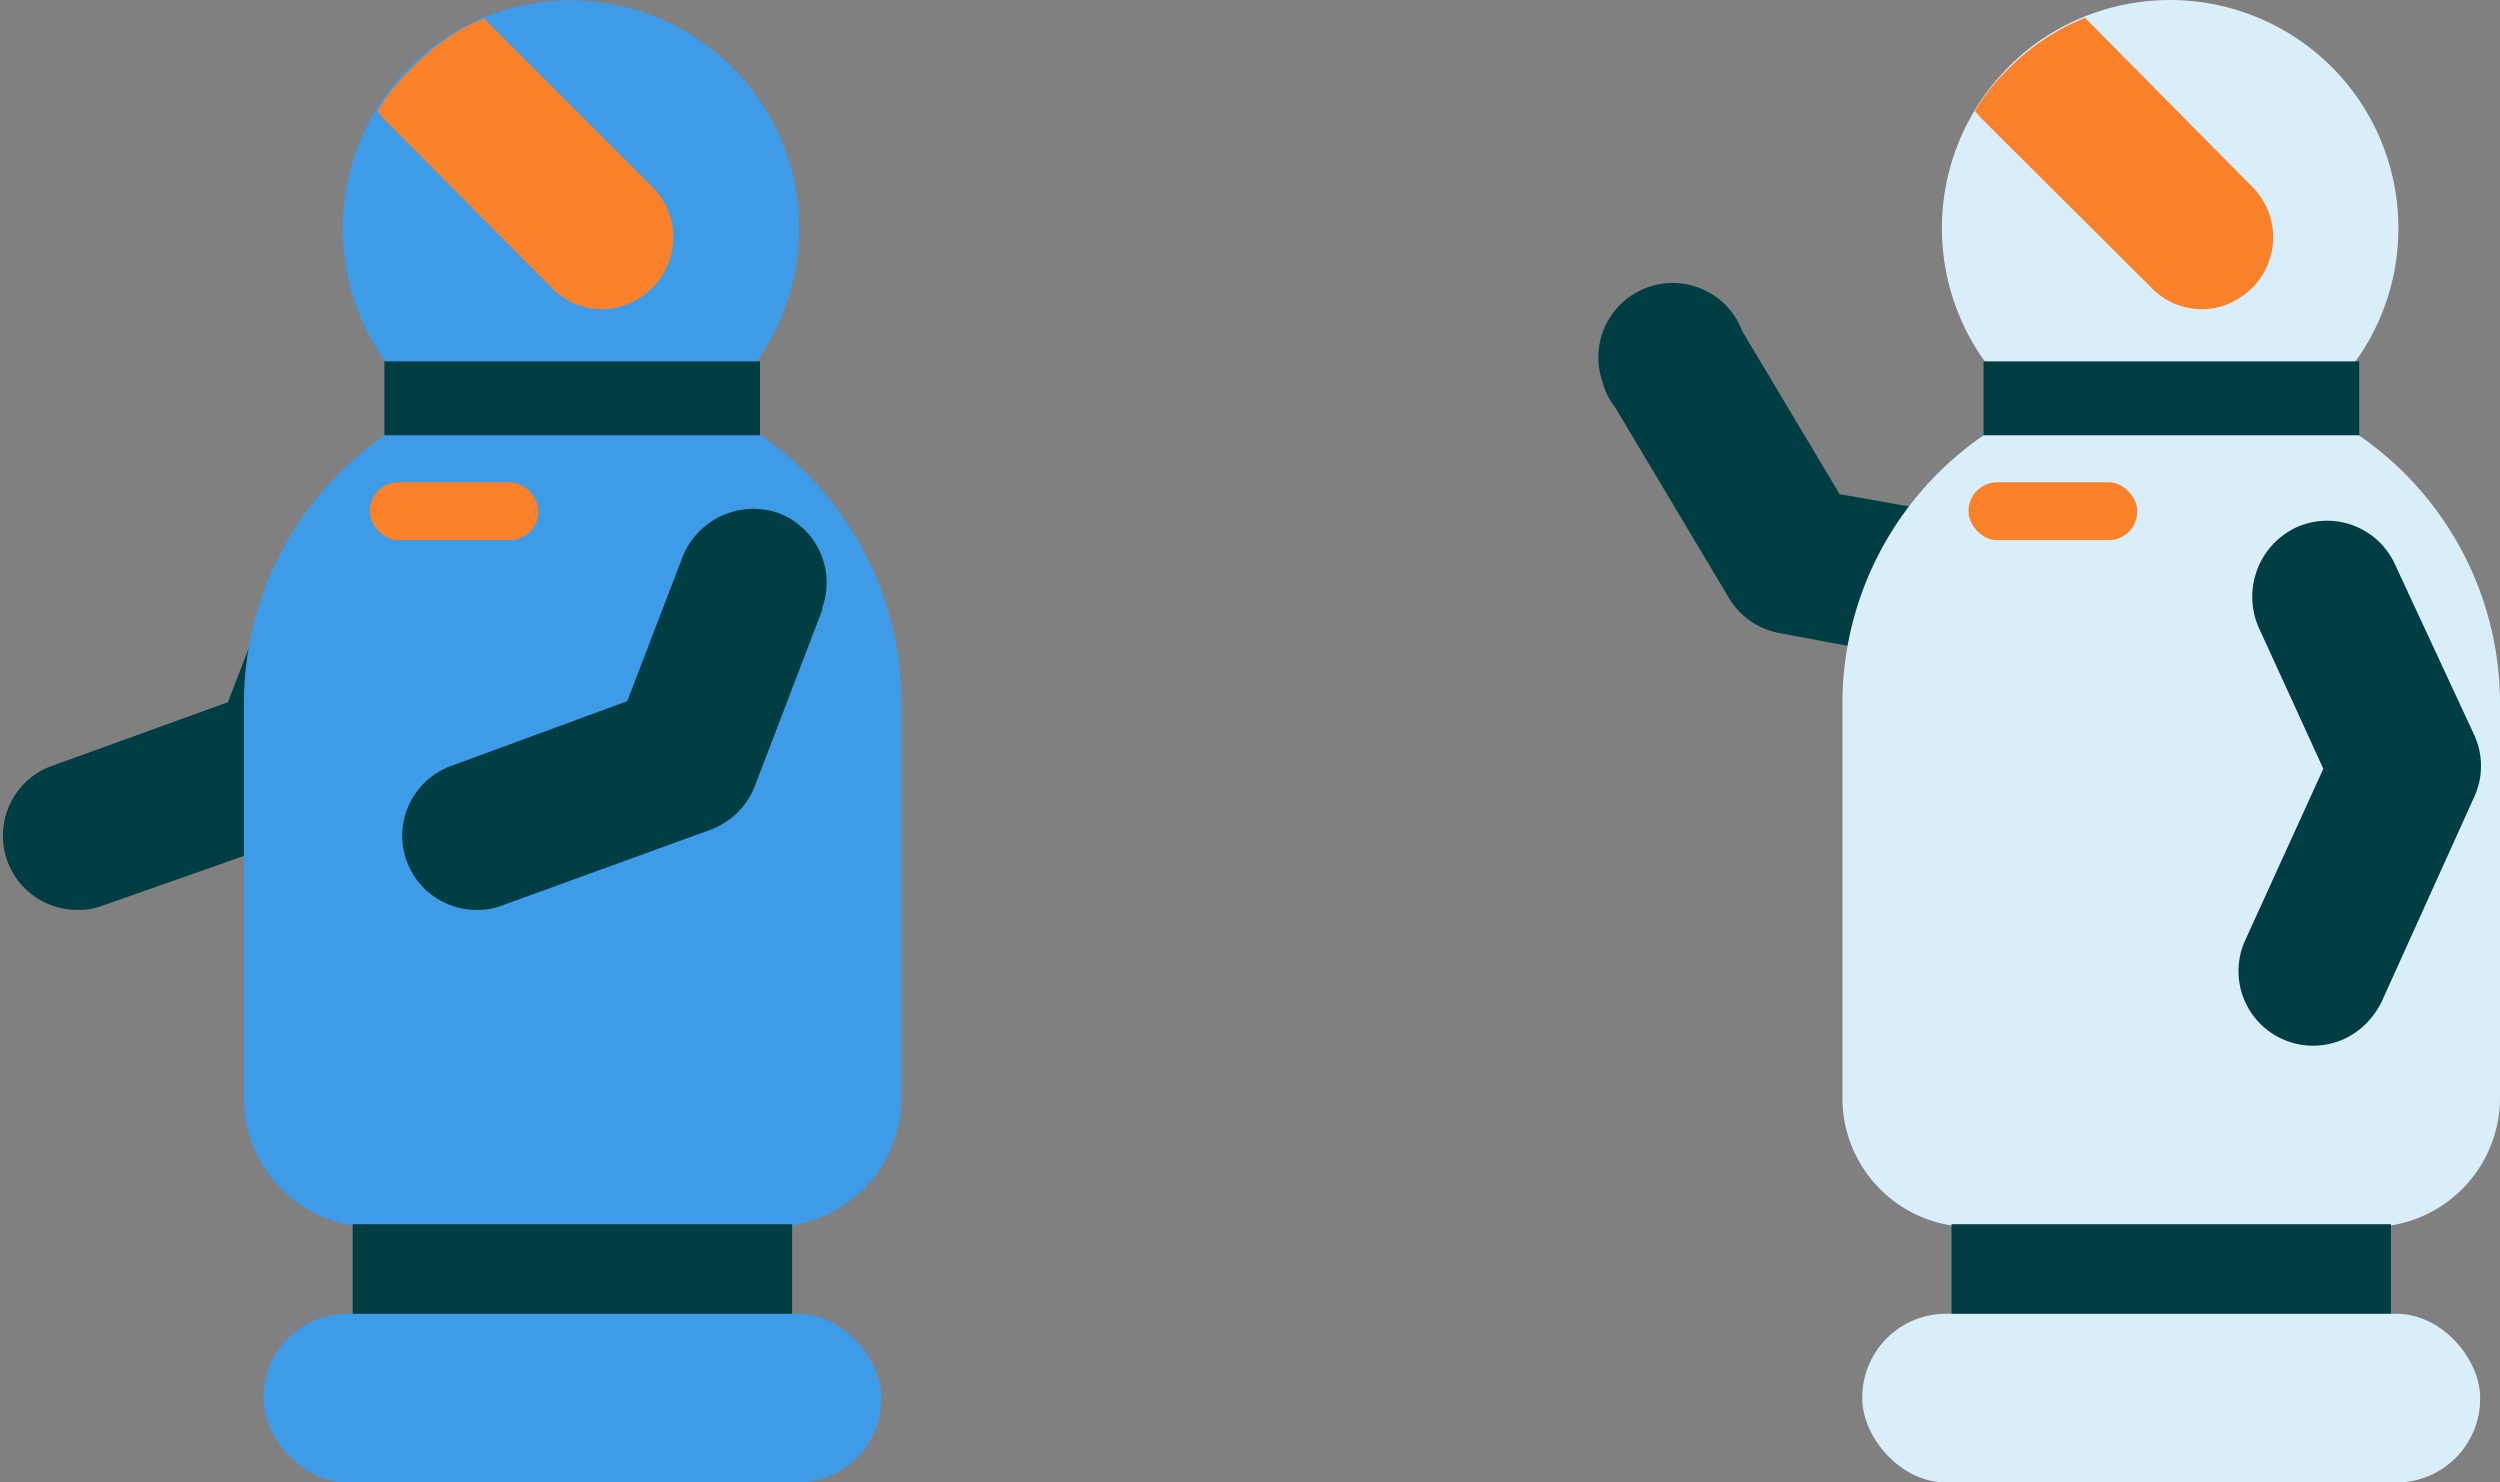 <svg xmlns="http://www.w3.org/2000/svg" viewBox="0 0 71.74 42.54">
  <rect x="0" y="0" width="71.74" height="42.54" fill="#808080" stroke="none"/>
  <title>robots-2</title>
  <g>
    <g>
      <path d="M2.16,26.11A2.13,2.13,0,0,1,1.43,22l5.11-1.85L8.14,16a2.14,2.14,0,0,1,4,1.53l-2,5.08a2.13,2.13,0,0,1-1.23,1.28L2.91,26A1.93,1.93,0,0,1,2.16,26.11Z" fill="#003e44"/>
      <path d="M22.16,35.21H10.69A3.69,3.69,0,0,1,7,31.51H7V20.19a9.34,9.34,0,0,1,9.33-9.35h.2a9.34,9.34,0,0,1,9.34,9.34V31.49a3.72,3.72,0,0,1-3.7,3.72Z" fill="#3e9be8"/>
      <rect x="10.61" y="13.84" width="4.84" height="1.66" rx="0.82" ry="0.82" fill="#f8812a"/>
      <rect x="10.12" y="35.13" width="12.61" height="2.64" fill="#003e44"/>
      <rect x="7.56" y="37.7" width="17.73" height="4.84" rx="2.4" ry="2.4" fill="#3e9be8"/>
      <path d="M21,1.92A6.57,6.57,0,0,0,13.5.67a6.37,6.37,0,0,0-1.74,1.25A6.14,6.14,0,0,0,10.6,3.49,6.55,6.55,0,1,0,21,1.92Z" fill="#3e9be8"/>
      <rect x="11.03" y="10.37" width="10.78" height="2.12" fill="#003e44"/>
      <path d="M13.62,26.11A2.13,2.13,0,0,1,12.89,22L18,20.12h0l1.56-4.07a2.19,2.19,0,0,1,2.74-1.34,2.13,2.13,0,0,1,1.3,2.72.14.14,0,0,0,0,.06l-1.94,5.07a2.17,2.17,0,0,1-1.27,1.25l-6,2.18A1.94,1.94,0,0,1,13.62,26.11Z" fill="#003e44"/>
      <path d="M15.83,8.26a2,2,0,0,0,2.82.06l.07-.06h0a2.05,2.05,0,0,0,0-2.9h0L13.89.53l-.43.19a6.32,6.32,0,0,0-1.63,1.22,5.73,5.73,0,0,0-1,1.25L11,3.4Z" fill="#f8812a"/>
    </g>
    <g>
      <path d="M46,11A2.13,2.13,0,0,1,50,9.51l2.79,4.67,4.4.78a2.14,2.14,0,0,1-.75,4.21l-5.36-1a2.14,2.14,0,0,1-1.46-1l-3.29-5.51A1.74,1.74,0,0,1,46,11Z" fill="#003e44"/>
      <path d="M68,35.21H56.57a3.7,3.7,0,0,1-3.7-3.71V20.19a9.34,9.34,0,0,1,9.34-9.34h.19a9.34,9.34,0,0,1,9.34,9.34V31.5A3.71,3.71,0,0,1,68,35.21Z" fill="#d9eef9"/>
      <rect x="56.49" y="13.84" width="4.84" height="1.66" rx="0.82" ry="0.82" fill="#f8812a"/>
      <rect x="56" y="35.13" width="12.61" height="2.64" fill="#003e44"/>
      <rect x="53.44" y="37.7" width="17.73" height="4.84" rx="2.4" ry="2.4" fill="#d9eef9"/>
      <path d="M66.91,1.92A6.57,6.57,0,0,0,59.38.67a6.37,6.37,0,0,0-1.74,1.25,6.55,6.55,0,1,0,9.27,0Z" fill="#d9eef9"/>
      <rect x="56.92" y="10.37" width="10.78" height="2.12" fill="#003e44"/>
      <path d="M67.9,29.37A2.14,2.14,0,0,1,64.42,27l2.25-4.94h0l-1.83-4a2.2,2.2,0,0,1,1-2.9,2.14,2.14,0,0,1,2.87,1l0,0L71,21.09a2.13,2.13,0,0,1,0,1.78l-2.64,5.84A2.37,2.37,0,0,1,67.9,29.37Z" fill="#003e44"/>
      <path d="M61.74,8.26a2,2,0,0,0,2.82.06l.07-.06h0a2.05,2.05,0,0,0,0-2.9h0L59.83.51,59.4.7a6.67,6.67,0,0,0-1.73,1.24,5.73,5.73,0,0,0-1,1.25l.19.21Z" fill="#f8812a"/>
    </g>
  </g>
</svg>
